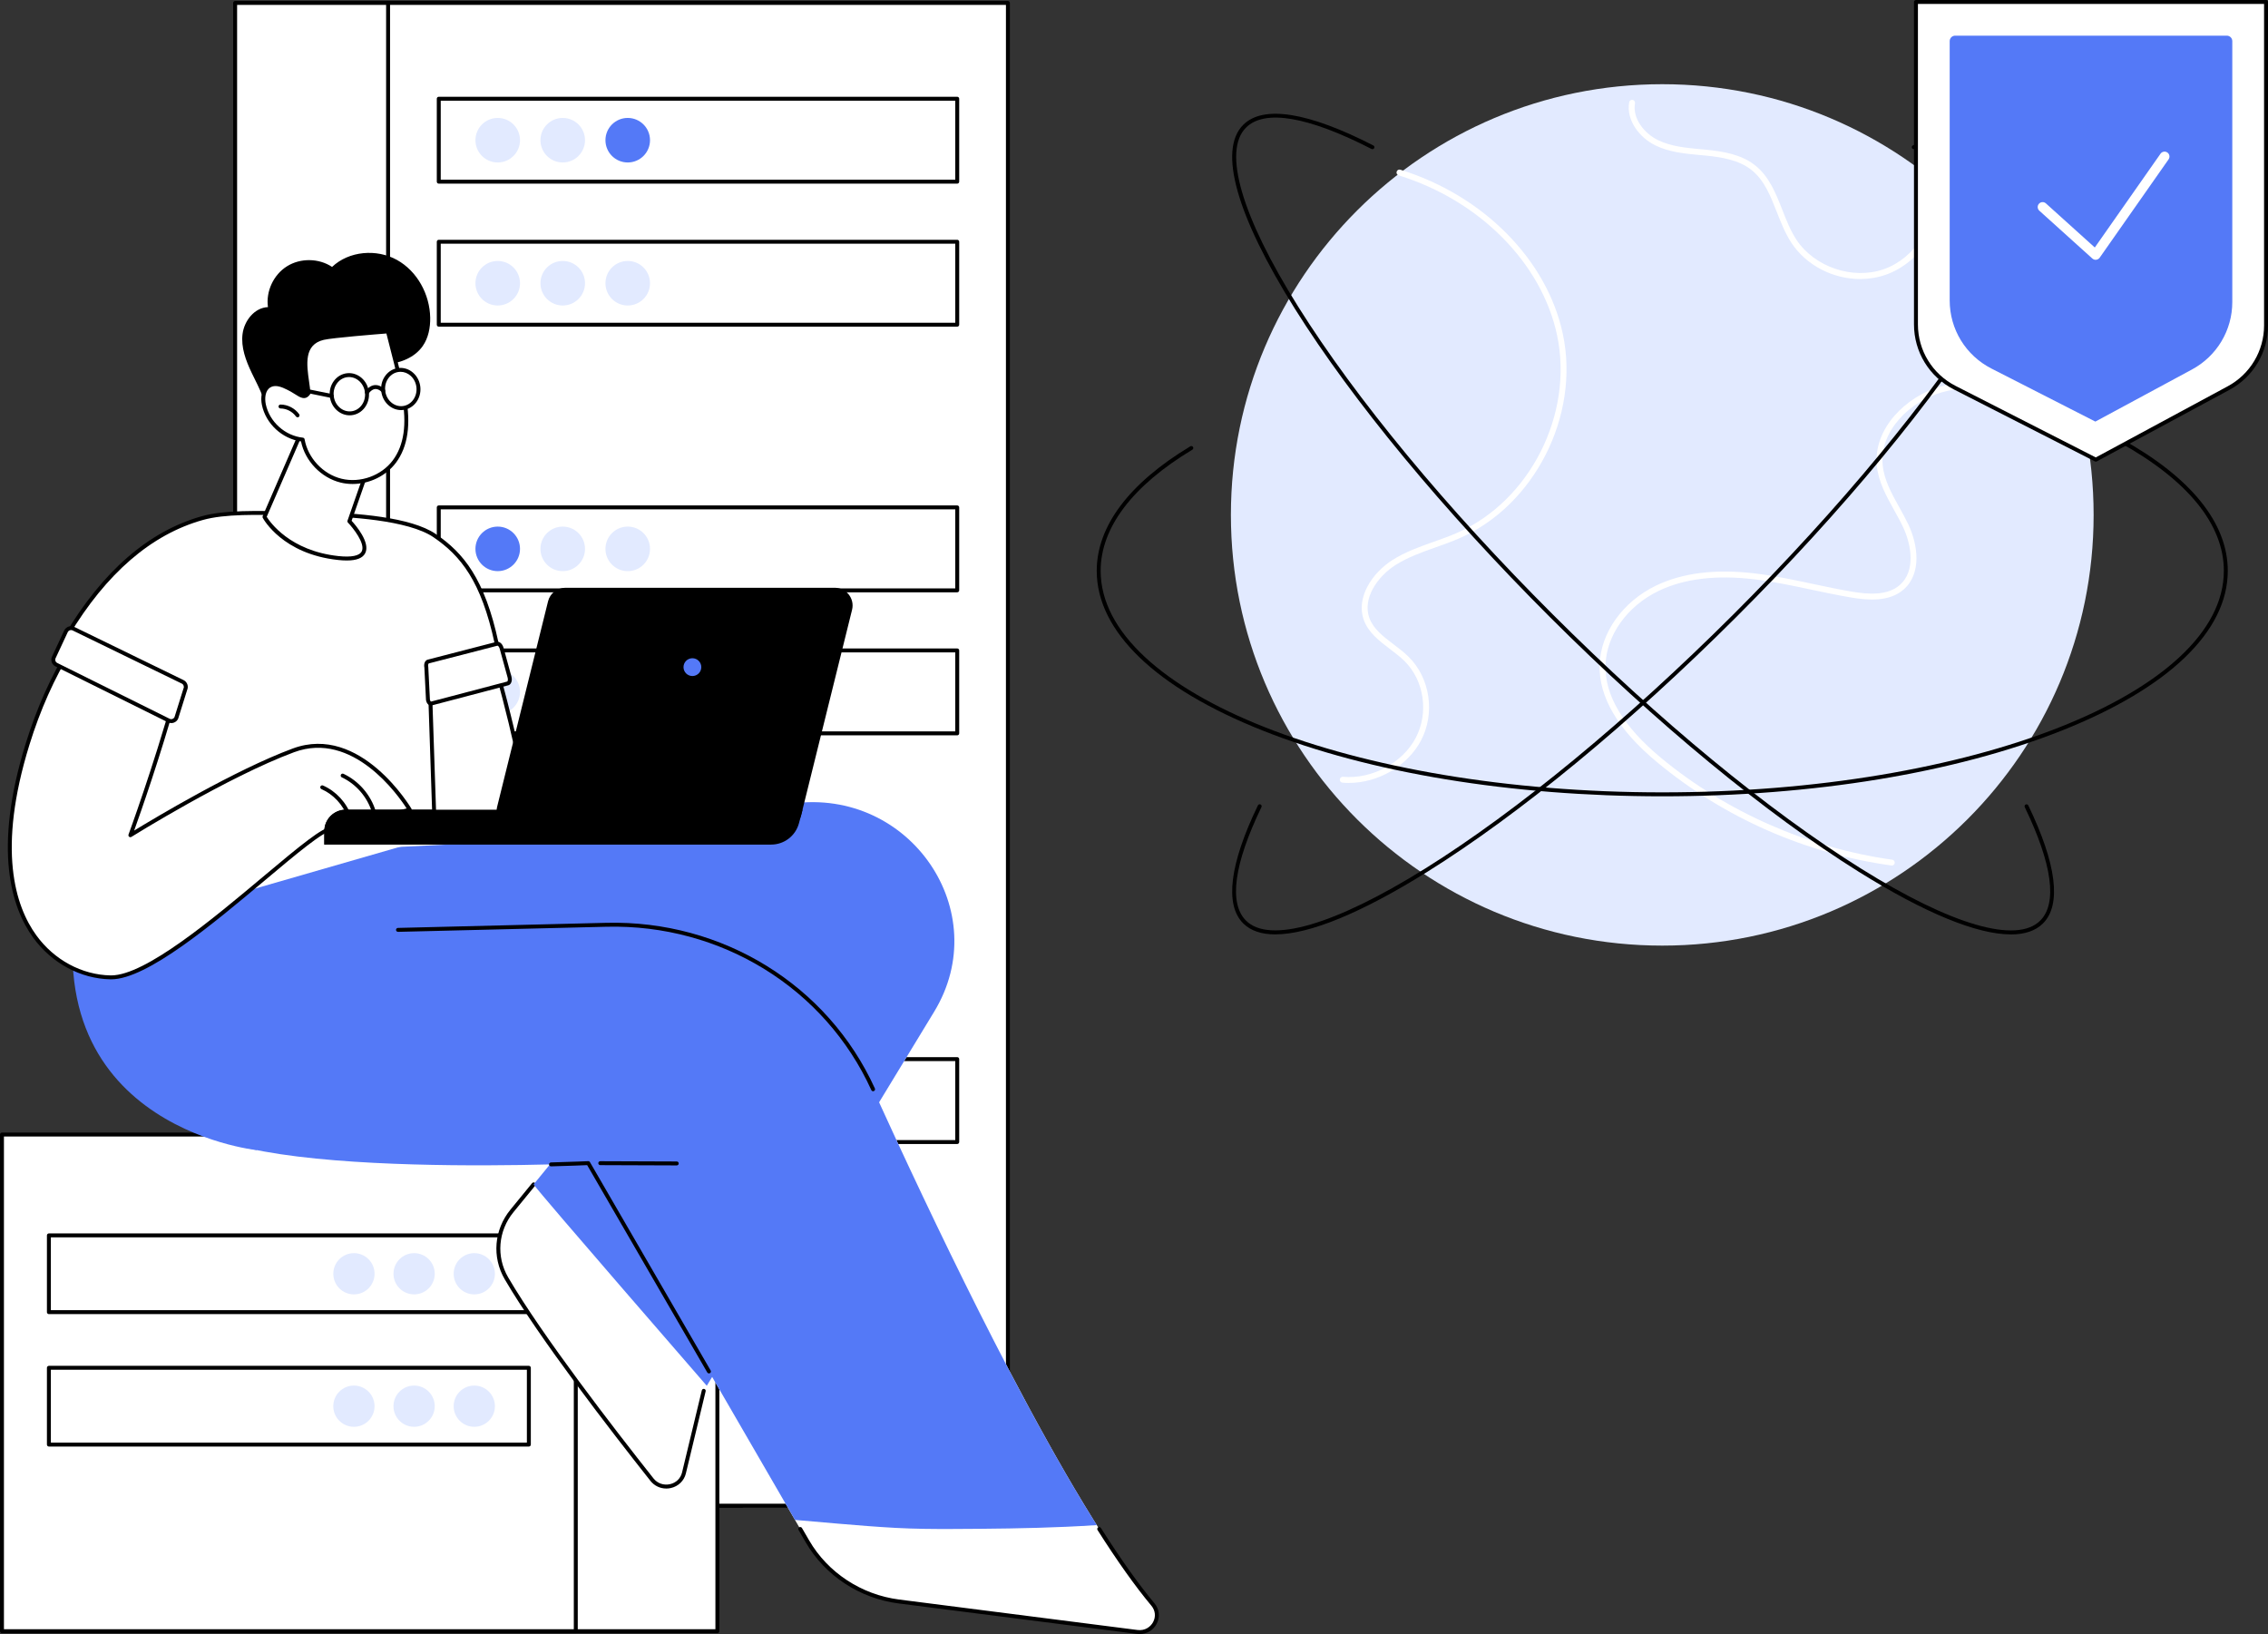 <svg xmlns="http://www.w3.org/2000/svg" width="465" height="335" viewBox="0 0 465 335" fill="none"><rect x="0" y="0" width="465" height="335" fill="#333333" stroke="none"/><g clip-path="url(#clip0_2354_565)"><path d="M152.125 0.604H48.211V308.675H152.125V0.604Z" fill="white"></path><path d="M152.122 309.078H48.208C47.986 309.078 47.805 308.897 47.805 308.675V0.604C47.805 0.383 47.986 0.201 48.208 0.201H152.122C152.344 0.201 152.526 0.383 152.526 0.604V308.675C152.526 308.897 152.344 309.078 152.122 309.078ZM48.612 308.272H151.719V1.007H48.612V308.272Z" fill="black"></path><path d="M206.651 0.604H79.57V308.675H206.651V0.604Z" fill="white"></path><path d="M206.648 309.078H79.568C79.346 309.078 79.164 308.897 79.164 308.675V0.604C79.164 0.383 79.346 0.201 79.568 0.201H206.648C206.87 0.201 207.052 0.383 207.052 0.604V308.675C207.052 308.897 206.87 309.078 206.648 309.078ZM79.971 308.272H206.245V1.007H79.971V308.272Z" fill="black"></path><path d="M196.256 20.24H89.957V37.245H196.256V20.24Z" fill="white"></path><path d="M196.258 37.648H89.958C89.736 37.648 89.555 37.466 89.555 37.245V20.24C89.555 20.018 89.736 19.837 89.958 19.837H196.258C196.48 19.837 196.661 20.018 196.661 20.24V37.245C196.661 37.466 196.48 37.648 196.258 37.648ZM90.362 36.842H195.854V20.643H90.362V36.842Z" fill="black"></path><path d="M106.614 28.742C106.614 26.22 104.568 24.177 102.045 24.177C99.523 24.177 97.477 26.22 97.477 28.742C97.477 31.265 99.523 33.308 102.045 33.308C104.568 33.308 106.614 31.265 106.614 28.742Z" fill="#E2EAFF"></path><path d="M115.373 33.308C117.897 33.308 119.942 31.264 119.942 28.742C119.942 26.221 117.897 24.177 115.373 24.177C112.85 24.177 110.805 26.221 110.805 28.742C110.805 31.264 112.85 33.308 115.373 33.308Z" fill="#E2EAFF"></path><path d="M128.702 33.308C131.225 33.308 133.27 31.264 133.27 28.742C133.27 26.221 131.225 24.177 128.702 24.177C126.178 24.177 124.133 26.221 124.133 28.742C124.133 31.264 126.178 33.308 128.702 33.308Z" fill="#5479F7"></path><path d="M196.256 49.563H89.957V66.567H196.256V49.563Z" fill="white"></path><path d="M196.258 66.97H89.958C89.736 66.97 89.555 66.789 89.555 66.567V49.563C89.555 49.341 89.736 49.16 89.958 49.16H196.258C196.48 49.16 196.661 49.341 196.661 49.563V66.567C196.661 66.789 196.48 66.97 196.258 66.97ZM90.362 66.164H195.854V49.966H90.362V66.164Z" fill="black"></path><path d="M106.614 58.065C106.614 55.542 104.568 53.5 102.045 53.5C99.523 53.5 97.477 55.542 97.477 58.065C97.477 60.587 99.523 62.63 102.045 62.63C104.568 62.63 106.614 60.587 106.614 58.065Z" fill="#E2EAFF"></path><path d="M119.942 58.065C119.942 55.542 117.896 53.5 115.373 53.5C112.851 53.5 110.805 55.542 110.805 58.065C110.805 60.587 112.851 62.63 115.373 62.63C117.896 62.63 119.942 60.587 119.942 58.065Z" fill="#E2EAFF"></path><path d="M133.27 58.065C133.27 55.542 131.224 53.5 128.702 53.5C126.179 53.5 124.133 55.542 124.133 58.065C124.133 60.587 126.179 62.63 128.702 62.63C131.224 62.63 133.27 60.587 133.27 58.065Z" fill="#E2EAFF"></path><path d="M106.614 196.305C106.614 193.782 104.568 191.739 102.045 191.739C99.523 191.739 97.477 193.782 97.477 196.305C97.477 198.827 99.523 200.87 102.045 200.87C104.568 200.87 106.614 198.827 106.614 196.305Z" fill="#E2EAFF"></path><path d="M115.373 200.87C117.897 200.87 119.942 198.826 119.942 196.305C119.942 193.783 117.897 191.739 115.373 191.739C112.85 191.739 110.805 193.783 110.805 196.305C110.805 198.826 112.85 200.87 115.373 200.87Z" fill="#5479F7"></path><path d="M128.702 200.87C131.225 200.87 133.27 198.826 133.27 196.305C133.27 193.783 131.225 191.739 128.702 191.739C126.178 191.739 124.133 193.783 124.133 196.305C124.133 198.826 126.178 200.87 128.702 200.87Z" fill="#E2EAFF"></path><path d="M196.256 217.125H89.957V234.13H196.256V217.125Z" fill="white"></path><path d="M196.258 234.533H89.958C89.736 234.533 89.555 234.351 89.555 234.13V217.125C89.555 216.904 89.736 216.722 89.958 216.722H196.258C196.48 216.722 196.661 216.904 196.661 217.125V234.13C196.661 234.351 196.48 234.533 196.258 234.533ZM90.362 233.727H195.854V217.528H90.362V233.727Z" fill="black"></path><path d="M106.614 225.627C106.614 223.105 104.568 221.062 102.045 221.062C99.523 221.062 97.477 223.105 97.477 225.627C97.477 228.15 99.523 230.193 102.045 230.193C104.568 230.193 106.614 228.15 106.614 225.627Z" fill="#E2EAFF"></path><path d="M115.373 230.193C117.897 230.193 119.942 228.149 119.942 225.627C119.942 223.106 117.897 221.062 115.373 221.062C112.85 221.062 110.805 223.106 110.805 225.627C110.805 228.149 112.85 230.193 115.373 230.193Z" fill="#E2EAFF"></path><path d="M128.702 230.193C131.225 230.193 133.27 228.149 133.27 225.627C133.27 223.106 131.225 221.062 128.702 221.062C126.178 221.062 124.133 223.106 124.133 225.627C124.133 228.149 126.178 230.193 128.702 230.193Z" fill="#E2EAFF"></path><path d="M196.256 104.021H89.957V121.026H196.256V104.021Z" fill="white"></path><path d="M196.258 121.429H89.958C89.736 121.429 89.555 121.247 89.555 121.026V104.021C89.555 103.8 89.736 103.618 89.958 103.618H196.258C196.48 103.618 196.661 103.8 196.661 104.021V121.026C196.661 121.247 196.48 121.429 196.258 121.429ZM90.362 120.623H195.854V104.424H90.362V120.623Z" fill="black"></path><path d="M106.614 112.524C106.614 110.001 104.568 107.958 102.045 107.958C99.523 107.958 97.477 110.001 97.477 112.524C97.477 115.046 99.523 117.089 102.045 117.089C104.568 117.089 106.614 115.046 106.614 112.524Z" fill="#5479F7"></path><path d="M115.373 117.089C117.897 117.089 119.942 115.045 119.942 112.524C119.942 110.002 117.897 107.958 115.373 107.958C112.85 107.958 110.805 110.002 110.805 112.524C110.805 115.045 112.85 117.089 115.373 117.089Z" fill="#E2EAFF"></path><path d="M128.702 117.089C131.225 117.089 133.27 115.045 133.27 112.524C133.27 110.002 131.225 107.958 128.702 107.958C126.178 107.958 124.133 110.002 124.133 112.524C124.133 115.045 126.178 117.089 128.702 117.089Z" fill="#E2EAFF"></path><path d="M196.256 133.344H89.957V150.348H196.256V133.344Z" fill="white"></path><path d="M196.258 150.751H89.958C89.736 150.751 89.555 150.57 89.555 150.348V133.344C89.555 133.122 89.736 132.941 89.958 132.941H196.258C196.48 132.941 196.661 133.122 196.661 133.344V150.348C196.661 150.57 196.48 150.751 196.258 150.751ZM90.362 149.946H195.854V133.747H90.362V149.946Z" fill="black"></path><path d="M106.614 141.846C106.614 139.324 104.568 137.281 102.045 137.281C99.523 137.281 97.477 139.324 97.477 141.846C97.477 144.369 99.523 146.412 102.045 146.412C104.568 146.412 106.614 144.369 106.614 141.846Z" fill="#E2EAFF"></path><path d="M119.942 141.846C119.942 139.324 117.896 137.281 115.373 137.281C112.851 137.281 110.805 139.324 110.805 141.846C110.805 144.369 112.851 146.412 115.373 146.412C117.896 146.412 119.942 144.369 119.942 141.846Z" fill="#E2EAFF"></path><path d="M133.27 141.846C133.27 139.324 131.224 137.281 128.702 137.281C126.179 137.281 124.133 139.324 124.133 141.846C124.133 144.369 126.179 146.412 128.702 146.412C131.224 146.412 133.27 144.369 133.27 141.846Z" fill="#E2EAFF"></path><path d="M340.807 193.859C389.652 193.859 429.248 154.326 429.248 105.561C429.248 56.795 389.652 17.262 340.807 17.262C291.963 17.262 252.367 56.795 252.367 105.561C252.367 154.326 291.963 193.859 340.807 193.859Z" fill="#E2EAFF"></path><path d="M276.587 160.515C276.139 160.515 275.691 160.495 275.243 160.454C274.908 160.422 274.665 160.132 274.694 159.798C274.722 159.463 275.021 159.221 275.352 159.25C281.268 159.782 287.54 156.429 290.26 151.271C292.973 146.138 292 139.513 287.952 135.516C287.064 134.642 286.006 133.84 284.985 133.062C282.806 131.41 280.554 129.701 279.613 127.09C277.967 122.517 281.333 117.444 285.506 114.796C288.117 113.14 291.072 112.092 293.925 111.081C295.535 110.509 297.202 109.921 298.776 109.227C313.657 102.692 322.653 84.93 319.255 68.787C316.139 53.975 303.377 41.085 286.749 35.947C286.43 35.846 286.253 35.508 286.35 35.19C286.446 34.871 286.785 34.69 287.108 34.791C304.148 40.057 317.233 53.302 320.437 68.538C323.949 85.216 314.646 103.574 299.261 110.332C297.646 111.041 295.959 111.637 294.329 112.217C291.54 113.205 288.654 114.228 286.156 115.812C282.386 118.201 279.319 122.702 280.752 126.675C281.571 128.948 283.585 130.475 285.716 132.095C286.769 132.893 287.859 133.719 288.803 134.65C293.223 139.009 294.288 146.234 291.334 151.827C288.598 157.009 282.552 160.507 276.587 160.507V160.515Z" fill="white"></path><path d="M387.874 177.439C387.845 177.439 387.817 177.439 387.789 177.435C370.128 174.981 353.536 167.679 339.809 156.316C331.758 149.651 327.77 142.918 327.964 136.31C328.153 129.738 332.69 123.359 339.519 120.059C344.927 117.444 351.736 116.601 359.759 117.552C363.767 118.028 367.771 118.878 371.641 119.7C374.297 120.264 377.045 120.849 379.761 121.304C382.958 121.84 386.958 122.166 389.5 119.942C392.781 117.069 391.914 111.738 390.174 108.047C389.625 106.878 388.971 105.71 388.342 104.577C386.76 101.725 385.121 98.779 384.798 95.455C384.06 87.835 390.828 81.239 397.802 79.268C405.055 77.217 412.78 78.68 419.592 79.973C419.919 80.034 420.137 80.352 420.073 80.678C420.008 81.005 419.689 81.219 419.366 81.158C412.683 79.893 405.111 78.458 398.129 80.429C391.635 82.266 385.323 88.343 386.001 95.338C386.3 98.412 387.805 101.124 389.399 103.993C390.037 105.142 390.699 106.33 391.268 107.535C393.189 111.605 394.085 117.536 390.295 120.853C387.369 123.415 383.018 123.081 379.56 122.501C376.819 122.041 374.055 121.453 371.387 120.889C367.54 120.071 363.565 119.229 359.614 118.757C351.824 117.834 345.242 118.636 340.043 121.151C333.618 124.257 329.348 130.225 329.171 136.35C328.989 142.572 332.827 148.978 340.58 155.393C353.939 166.45 370.765 173.857 387.954 176.246C388.285 176.29 388.515 176.597 388.471 176.927C388.431 177.229 388.168 177.447 387.874 177.447V177.439Z" fill="white"></path><path d="M381.391 57.203C375.862 57.203 370.349 54.451 367.281 49.772C366.01 47.83 365.138 45.614 364.295 43.466C362.967 40.085 361.716 36.894 359.04 34.799C356.481 32.796 353.014 32.216 349.644 31.889C349.285 31.853 348.922 31.821 348.558 31.789C345.455 31.503 342.242 31.204 339.381 29.802C336.221 28.251 333.367 24.721 334.025 20.97C334.081 20.639 334.4 20.418 334.727 20.478C335.058 20.534 335.276 20.849 335.22 21.179C334.667 24.342 337.165 27.368 339.917 28.718C342.577 30.024 345.677 30.31 348.671 30.588C349.035 30.62 349.402 30.656 349.765 30.689C353.317 31.035 356.99 31.656 359.791 33.852C362.725 36.149 364.097 39.646 365.425 43.027C366.244 45.114 367.092 47.274 368.294 49.111C371.983 54.741 379.853 57.412 386.214 55.192C392.575 52.976 397.067 45.989 396.441 39.292C396.409 38.961 396.655 38.663 396.986 38.635C397.317 38.603 397.612 38.848 397.644 39.179C398.33 46.525 393.584 53.898 386.61 56.332C384.923 56.921 383.151 57.203 381.387 57.203H381.391Z" fill="white"></path><path d="M340.809 163.251C309.897 163.251 280.826 158.476 258.955 149.8C236.967 141.081 224.859 129.439 224.859 117.025C224.859 107.882 231.494 99.057 244.046 91.502C244.236 91.385 244.486 91.449 244.599 91.639C244.716 91.828 244.652 92.078 244.462 92.191C232.164 99.593 225.663 108.18 225.663 117.025C225.663 142.068 277.315 162.441 340.805 162.441C404.294 162.441 455.947 142.068 455.947 117.025C455.947 107.539 448.557 98.436 434.572 90.704C434.379 90.595 434.306 90.349 434.415 90.156C434.524 89.963 434.77 89.89 434.964 89.999C449.219 97.884 456.754 107.229 456.754 117.025C456.754 129.439 444.646 141.081 422.658 149.8C400.787 158.472 371.72 163.251 340.805 163.251H340.809Z" fill="black"></path><path d="M261.494 191.562C258.629 191.562 256.405 190.813 254.891 189.302C251.065 185.482 252.106 177.116 257.906 165.113C258.003 164.911 258.245 164.826 258.443 164.923C258.645 165.02 258.729 165.262 258.633 165.459C252.998 177.128 251.901 185.175 255.46 188.729C260.267 193.529 273.658 189.64 292.196 178.063C311.157 166.221 333.605 147.709 355.407 125.942C377.209 104.174 395.751 81.763 407.612 62.832C419.212 44.324 423.102 30.959 418.295 26.155C414.473 22.34 405.574 23.855 392.554 30.532C392.352 30.632 392.114 30.556 392.009 30.358C391.908 30.161 391.985 29.919 392.183 29.814C405.546 22.96 414.772 21.497 418.865 25.583C424.035 30.745 420.281 44.127 408.294 63.255C396.4 82.234 377.819 104.698 355.976 126.506C334.133 148.314 311.633 166.865 292.624 178.74C279.079 187.202 268.412 191.554 261.494 191.554V191.562Z" fill="black"></path><path d="M412.263 191.562C405.349 191.562 394.682 187.21 381.134 178.748C362.124 166.873 339.624 148.322 317.781 126.514C295.938 104.706 277.357 82.242 265.463 63.263C253.476 44.135 249.722 30.753 254.893 25.591C258.985 21.501 268.215 22.964 281.574 29.822C281.772 29.923 281.849 30.169 281.748 30.366C281.647 30.564 281.405 30.644 281.203 30.54C268.183 23.859 259.284 22.348 255.462 26.163C250.655 30.963 254.549 44.333 266.145 62.84C278.007 81.77 296.548 104.183 318.35 125.95C340.152 147.717 362.6 166.229 381.561 178.071C400.099 189.652 413.486 193.537 418.297 188.737C421.857 185.183 420.763 177.137 415.129 165.467C415.032 165.266 415.116 165.024 415.318 164.931C415.52 164.835 415.762 164.919 415.855 165.121C421.651 177.128 422.696 185.49 418.87 189.31C417.356 190.821 415.133 191.57 412.267 191.57L412.263 191.562Z" fill="black"></path><path d="M147.084 232.59H50.883V334.412H147.084V232.59Z" fill="white"></path><path d="M147.081 334.815H50.88C50.658 334.815 50.477 334.633 50.477 334.412V232.59C50.477 232.369 50.658 232.187 50.88 232.187H147.081C147.303 232.187 147.485 232.369 147.485 232.59V334.412C147.485 334.633 147.303 334.815 147.081 334.815ZM51.284 334.009H146.678V232.993H51.284V334.009Z" fill="black"></path><path d="M118.051 232.59H0.402V334.412H118.051V232.59Z" fill="white"></path><path d="M118.052 334.815H0.404C0.182 334.815 0 334.633 0 334.412V232.59C0 232.369 0.182 232.187 0.404 232.187H118.052C118.274 232.187 118.456 232.369 118.456 232.59V334.412C118.456 334.633 118.274 334.815 118.052 334.815ZM0.807 334.009H117.648V232.993H0.807V334.009Z" fill="black"></path><path d="M10.025 269.005H108.43V253.266H10.025V269.005Z" fill="white"></path><path d="M108.43 269.408H10.025C9.803 269.408 9.621 269.227 9.621 269.005V253.266C9.621 253.044 9.803 252.863 10.025 252.863H108.43C108.652 252.863 108.833 253.044 108.833 253.266V269.005C108.833 269.227 108.652 269.408 108.43 269.408ZM10.428 268.602H108.026V253.669H10.428V268.602Z" fill="black"></path><path d="M93.012 261.135C93.012 258.802 94.905 256.908 97.241 256.908C99.578 256.908 101.471 258.802 101.471 261.135C101.471 263.468 99.578 265.362 97.241 265.362C94.905 265.362 93.012 263.468 93.012 261.135Z" fill="#E2EAFF"></path><path d="M80.676 261.135C80.676 258.802 82.569 256.908 84.906 256.908C87.242 256.908 89.135 258.802 89.135 261.135C89.135 263.468 87.242 265.362 84.906 265.362C82.569 265.362 80.676 263.468 80.676 261.135Z" fill="#E2EAFF"></path><path d="M68.336 261.135C68.336 258.802 70.229 256.908 72.566 256.908C74.903 256.908 76.795 258.802 76.795 261.135C76.795 263.468 74.903 265.362 72.566 265.362C70.229 265.362 68.336 263.468 68.336 261.135Z" fill="#E2EAFF"></path><path d="M10.025 296.148H108.43V280.408H10.025V296.148Z" fill="white"></path><path d="M108.43 296.555H10.025C9.803 296.555 9.621 296.373 9.621 296.152V280.412C9.621 280.191 9.803 280.01 10.025 280.01H108.43C108.652 280.01 108.833 280.191 108.833 280.412V296.152C108.833 296.373 108.652 296.555 108.43 296.555ZM10.428 295.749H108.026V280.815H10.428V295.749Z" fill="black"></path><path d="M93.012 288.282C93.012 285.949 94.905 284.055 97.241 284.055C99.578 284.055 101.471 285.949 101.471 288.282C101.471 290.615 99.578 292.509 97.241 292.509C94.905 292.509 93.012 290.615 93.012 288.282Z" fill="#E2EAFF"></path><path d="M84.902 292.509C87.238 292.509 89.131 290.617 89.131 288.282C89.131 285.948 87.238 284.055 84.902 284.055C82.566 284.055 80.672 285.948 80.672 288.282C80.672 290.617 82.566 292.509 84.902 292.509Z" fill="#E2EAFF"></path><path d="M72.562 292.509C74.898 292.509 76.791 290.617 76.791 288.282C76.791 285.948 74.898 284.055 72.562 284.055C70.226 284.055 68.332 285.948 68.332 288.282C68.332 290.617 70.226 292.509 72.562 292.509Z" fill="#E2EAFF"></path><path d="M162.379 164.734L104.907 172.495L81.22 183.314C73.987 208.446 138.749 206.943 138.749 206.943L104.968 248.233C101.727 252.194 101.262 257.682 103.837 262.078C110.933 274.207 125.967 293.617 133.675 303.348C135.584 305.758 139.507 304.928 140.222 301.962L144.274 285.127L191.527 207.406C203.99 186.904 186.607 161.454 162.375 164.73L162.379 164.734Z" fill="white"></path><path d="M136.597 305.162C135.346 305.162 134.16 304.606 133.364 303.602C125.228 293.331 110.525 274.304 103.494 262.284C100.827 257.722 101.283 252.109 104.661 247.979L109.096 242.555C109.237 242.382 109.492 242.358 109.665 242.499C109.839 242.64 109.863 242.894 109.722 243.067L105.286 248.491C102.126 252.355 101.694 257.61 104.193 261.881C111.199 273.856 125.874 292.847 133.998 303.103C134.793 304.106 136.077 304.553 137.348 304.275C138.611 303.997 139.544 303.098 139.838 301.874L143.89 285.038C143.943 284.821 144.161 284.688 144.379 284.74C144.597 284.793 144.73 285.01 144.677 285.228L140.625 302.063C140.262 303.574 139.075 304.722 137.526 305.065C137.219 305.133 136.908 305.166 136.601 305.166L136.597 305.162Z" fill="black"></path><path d="M75.433 190.788L124.333 189.588C147.891 189.011 169.471 202.325 179.012 223.311C194.664 257.734 219.09 308.252 236.38 328.944C238.414 331.378 236.355 334.976 233.159 334.569L184.295 328.327C176.405 327.32 169.459 322.754 165.544 316.001L120.612 238.453C120.612 238.453 30.634 242.68 38.601 225.333C46.564 207.982 75.433 190.792 75.433 190.792V190.788Z" fill="white"></path><path d="M233.654 335C233.472 335 233.291 334.988 233.105 334.964L184.242 328.722C176.266 327.703 169.147 323.02 165.196 316.198L163.723 313.66C163.61 313.466 163.678 313.221 163.868 313.108C164.062 312.995 164.308 313.063 164.421 313.253L165.894 315.791C169.724 322.4 176.622 326.933 184.346 327.92L233.21 334.162C234.808 334.367 235.91 333.473 236.406 332.566C237.012 331.462 236.883 330.169 236.071 329.198C232.79 325.269 229.073 320.047 225.029 313.676C224.908 313.487 224.964 313.241 225.154 313.12C225.344 312.999 225.59 313.055 225.711 313.245C229.739 319.591 233.432 324.785 236.689 328.682C237.722 329.915 237.884 331.555 237.113 332.957C236.402 334.251 235.111 335 233.658 335H233.654Z" fill="black"></path><path d="M162.377 164.734L104.905 172.495L69.962 187.891C62.729 213.023 138.751 206.947 138.751 206.947L109.405 242.813C110.806 244.88 144.147 283.185 144.906 284.099L191.529 207.41C203.992 186.908 186.609 161.458 162.377 164.734Z" fill="#5479F7"></path><path d="M171.949 312.374C175.823 312.705 179.698 313.019 183.581 313.229C187.467 313.438 191.346 313.474 195.236 313.454C203.038 313.422 210.84 313.35 218.633 313.003C220.712 312.91 222.786 312.797 224.865 312.66C209.354 288.02 191.427 250.606 179.012 223.311C169.471 202.325 147.891 189.011 124.333 189.588L75.433 190.788C75.433 190.788 46.568 207.982 38.601 225.329C30.638 242.68 120.611 238.449 120.611 238.449L162.993 311.597C165.984 311.842 168.966 312.121 171.949 312.374Z" fill="#5479F7"></path><path d="M179.011 223.713C178.858 223.713 178.712 223.625 178.644 223.476C169.131 202.559 147.825 189.422 124.34 189.991L81.607 191.038C81.401 191.038 81.199 190.869 81.195 190.643C81.191 190.422 81.365 190.236 81.591 190.232L124.32 189.185C148.112 188.609 169.728 201.93 179.374 223.145C179.467 223.347 179.374 223.589 179.173 223.677C179.12 223.701 179.064 223.713 179.007 223.713H179.011Z" fill="black"></path><path d="M145.359 281.561C145.217 281.561 145.084 281.488 145.007 281.359L120.384 238.864C119.585 238.901 116.893 239.013 112.986 239.114H112.974C112.756 239.114 112.578 238.941 112.57 238.723C112.566 238.502 112.74 238.316 112.962 238.308C117.627 238.187 120.562 238.05 120.59 238.05C120.743 238.042 120.884 238.119 120.957 238.252L145.702 280.96C145.815 281.154 145.746 281.4 145.556 281.512C145.492 281.549 145.423 281.565 145.355 281.565L145.359 281.561Z" fill="black"></path><path d="M138.751 238.921L123.072 238.864C122.85 238.864 122.668 238.683 122.668 238.461C122.668 238.24 122.85 238.058 123.072 238.058L138.751 238.115C138.973 238.115 139.155 238.296 139.155 238.518C139.155 238.739 138.973 238.921 138.751 238.921Z" fill="black"></path><path d="M104.906 172.495L79.741 190.377C79.741 190.377 54.52 212.499 52.628 235.782C52.628 235.782 3.651 230.713 17.248 178.019L79.673 173.724L104.902 172.499L104.906 172.495Z" fill="#5479F7"></path><path d="M13.574 130.463C24.52 112.024 36.107 107.725 41.499 106.217C46.891 104.706 55.016 105.206 64.436 105.371C73.855 105.536 84.926 106.685 88.946 109.804C94.047 113.765 99.27 119.011 102.168 132.506L101.554 135.177L40.942 144.05L35.934 142.201L13.578 130.463H13.574Z" fill="white"></path><path d="M36.527 142.974C36.462 142.974 36.398 142.958 36.337 142.926L13.384 130.818C13.288 130.765 13.215 130.676 13.183 130.572C13.154 130.467 13.166 130.35 13.223 130.257C21.037 117.093 30.513 108.873 41.386 105.827C45.987 104.537 52.525 104.694 60.097 104.872C61.509 104.904 62.958 104.94 64.444 104.964C73.004 105.113 84.268 106.02 89.325 109.465C95.02 113.346 99.387 118.624 102.208 131.76C102.256 131.978 102.115 132.192 101.897 132.24C101.679 132.288 101.465 132.147 101.417 131.93C98.652 119.051 94.398 113.902 88.865 110.13C83.711 106.616 71.341 105.891 64.423 105.766C62.938 105.742 61.489 105.706 60.072 105.673C52.57 105.496 46.084 105.343 41.6 106.6C31.034 109.558 21.795 117.532 14.131 130.302L36.708 142.213C36.906 142.318 36.983 142.559 36.878 142.757C36.805 142.894 36.664 142.97 36.523 142.97L36.527 142.974Z" fill="black"></path><path d="M21.227 191.131L41.499 108.091C41.499 108.091 75.296 107.402 87.17 110.086C87.17 110.086 89.434 159.443 90.044 171.282L21.227 191.131Z" fill="white"></path><path d="M109.084 169.206C109.084 169.206 106.36 153.234 102.045 138.095C101.86 137.446 101.48 136.153 101.48 136.153L88.113 139.799L88.17 141.5L89.094 169.202H109.08L109.084 169.206Z" fill="white"></path><path d="M109.086 169.609H89.1C88.882 169.609 88.704 169.436 88.696 169.219L87.715 139.815C87.707 139.63 87.832 139.461 88.014 139.412L101.381 135.766C101.591 135.709 101.813 135.83 101.873 136.04C101.873 136.04 102.253 137.333 102.438 137.982C106.708 152.968 109.461 168.977 109.485 169.134C109.505 169.251 109.473 169.372 109.396 169.46C109.32 169.553 109.207 169.605 109.09 169.605L109.086 169.609ZM89.491 168.804H108.605C108.117 166.051 105.506 151.71 101.659 138.204C101.538 137.78 101.333 137.079 101.207 136.644L88.531 140.101L89.491 168.8V168.804Z" fill="black"></path><path d="M84.014 165.999C84.014 165.999 73.928 148.721 60.153 153.834C46.374 158.947 26.735 171.225 26.735 171.225C26.735 171.225 31.756 157.585 35.861 142.91C35.961 142.543 36.163 141.814 36.163 141.814L14.757 132.417C14.757 132.417 14.486 132.852 14.349 133.07C11.088 138.357 8.057 144.792 5.643 152.597C-5.343 188.101 11.043 200.161 22.671 200.371C34.295 200.58 63.442 169.904 68.039 169.916L84.018 165.999H84.014Z" fill="white"></path><path d="M22.788 200.77C22.744 200.77 22.703 200.77 22.663 200.77C16.528 200.661 10.6 197.465 6.802 192.231C2.374 186.126 -1.488 174.272 5.256 152.476C7.492 145.243 10.438 138.643 14.006 132.856C14.143 132.635 14.414 132.2 14.414 132.2C14.518 132.03 14.736 131.966 14.918 132.047L36.325 141.443C36.51 141.524 36.603 141.725 36.551 141.919L36.248 143.019C32.846 155.18 28.773 166.753 27.506 170.274C31.671 167.728 48.11 157.872 60.008 153.455C73.944 148.285 84.256 165.62 84.361 165.794C84.425 165.902 84.433 166.035 84.385 166.152C84.337 166.269 84.232 166.358 84.111 166.386L68.132 170.303C68.1 170.311 68.055 170.323 68.035 170.315C66.417 170.315 60.642 175.162 54.531 180.292C43.654 189.422 30.134 200.77 22.792 200.77H22.788ZM14.914 132.925C14.837 133.05 14.752 133.183 14.692 133.28C11.161 139.009 8.242 145.545 6.027 152.714C-0.621 174.191 3.133 185.804 7.455 191.76C11.104 196.792 16.795 199.863 22.675 199.968C22.711 199.968 22.752 199.968 22.788 199.968C29.835 199.968 43.799 188.25 54.006 179.679C61.671 173.248 66.126 169.581 67.983 169.513L83.376 165.741C81.645 163.053 72.326 149.744 60.29 154.213C46.709 159.25 27.143 171.447 26.945 171.568C26.8 171.66 26.61 171.648 26.477 171.54C26.344 171.431 26.291 171.249 26.352 171.088C26.4 170.951 31.417 157.295 35.469 142.805L35.679 142.044L14.91 132.925H14.914Z" fill="black"></path><path d="M71.631 167.836C71.465 167.836 71.308 167.732 71.251 167.566C70.368 165.024 68.366 162.856 65.9 161.772C65.698 161.683 65.605 161.446 65.694 161.24C65.783 161.039 66.021 160.946 66.227 161.035C68.894 162.207 71.058 164.548 72.014 167.301C72.087 167.51 71.978 167.74 71.764 167.812C71.72 167.828 71.675 167.836 71.631 167.836Z" fill="black"></path><path d="M76.649 166.829C76.476 166.829 76.314 166.716 76.262 166.543C75.334 163.432 73.021 160.749 70.083 159.366C69.881 159.274 69.796 159.032 69.889 158.831C69.982 158.629 70.224 158.54 70.426 158.637C73.57 160.116 76.04 162.985 77.033 166.313C77.097 166.527 76.976 166.753 76.762 166.813C76.722 166.825 76.686 166.829 76.645 166.829H76.649Z" fill="black"></path><path d="M66.496 173.151V170.391C66.496 167.965 68.462 165.995 70.891 165.995H89.102L66.496 173.147V173.151Z" fill="black"></path><path d="M34.6 147.713L11.554 136.269C10.961 135.971 10.743 135.234 11.082 134.662L13.572 129.331C13.879 128.815 14.529 128.621 15.062 128.887L37.457 139.787C38.018 140.065 38.252 140.738 37.986 141.302L36.145 147.177C35.871 147.757 35.173 147.999 34.596 147.713H34.6Z" fill="white"></path><path d="M35.113 148.237C34.874 148.237 34.64 148.181 34.422 148.072L11.377 136.628C10.994 136.435 10.703 136.092 10.586 135.681C10.465 135.27 10.521 134.823 10.739 134.456L13.209 129.161C13.637 128.436 14.525 128.174 15.243 128.529L37.639 139.429C38.386 139.795 38.705 140.698 38.37 141.451L36.537 147.302C36.537 147.302 36.525 147.338 36.517 147.355C36.34 147.737 36.021 148.019 35.621 148.156C35.456 148.213 35.286 148.241 35.117 148.241L35.113 148.237ZM14.561 129.173C14.307 129.173 14.057 129.306 13.92 129.536L11.45 134.831C11.325 135.044 11.3 135.254 11.357 135.455C11.413 135.657 11.551 135.814 11.736 135.911L34.782 147.355C34.963 147.443 35.165 147.459 35.355 147.391C35.536 147.326 35.686 147.201 35.775 147.028L37.607 141.181C37.607 141.181 37.619 141.145 37.627 141.129C37.797 140.766 37.643 140.323 37.284 140.146L14.888 129.246C14.783 129.194 14.67 129.169 14.561 129.169V129.173Z" fill="black"></path><path d="M104.088 140.114L88.566 144.199C88.174 144.296 87.884 144.123 87.746 143.474L87.415 136.813C87.29 136.229 87.464 135.709 87.815 135.617L101.888 131.978C102.256 131.885 102.68 132.288 102.845 132.893L104.467 138.808C104.637 139.429 104.467 140.017 104.088 140.11V140.114Z" fill="white"></path><path d="M88.373 144.623C88.195 144.623 88.038 144.578 87.893 144.49C87.622 144.32 87.445 144.018 87.348 143.555C87.344 143.535 87.34 143.51 87.34 143.49L87.009 136.862C86.847 136.06 87.142 135.371 87.711 135.226L101.784 131.591C102.378 131.438 103.003 131.95 103.233 132.788L104.856 138.703C104.993 139.203 104.953 139.711 104.743 140.065C104.61 140.291 104.416 140.444 104.186 140.5L88.663 144.582C88.563 144.606 88.462 144.619 88.369 144.619L88.373 144.623ZM88.147 143.418C88.216 143.728 88.308 143.797 88.325 143.805C88.357 143.825 88.429 143.813 88.47 143.805L103.988 139.723C103.988 139.723 103.988 139.723 103.992 139.723C104.004 139.723 104.028 139.699 104.049 139.658C104.129 139.525 104.166 139.243 104.077 138.917L102.454 133.001C102.329 132.542 102.071 132.349 101.986 132.373L87.913 136.007C87.848 136.024 87.711 136.298 87.804 136.729C87.808 136.749 87.812 136.773 87.812 136.793L88.143 143.418H88.147Z" fill="black"></path><path d="M158.113 173.151H66.496V170.391C66.496 167.965 68.462 165.995 70.891 165.995H164.554L163.803 168.787C163.109 171.358 160.776 173.147 158.113 173.147V173.151Z" fill="black"></path><path d="M160.724 169.912H105.451C103.09 169.912 101.359 167.695 101.924 165.403L112.369 123.262C112.773 121.642 114.226 120.502 115.897 120.502H171.169C173.53 120.502 175.262 122.718 174.697 125.011L164.251 167.151C163.848 168.771 162.395 169.912 160.724 169.912Z" fill="black"></path><path d="M143.785 136.769C143.785 137.776 142.97 138.594 141.961 138.594C140.952 138.594 140.137 137.776 140.137 136.769C140.137 135.762 140.952 134.944 141.961 134.944C142.97 134.944 143.785 135.762 143.785 136.769Z" fill="#5479F7"></path><path d="M63.174 85.337L54.227 105.972C54.227 105.972 58.097 113.188 69.313 114.397C79.924 115.542 71.63 106.862 71.63 106.862L76.739 92.243L63.174 85.337Z" fill="white"></path><path d="M71.082 114.905C70.533 114.905 69.931 114.869 69.269 114.796C57.973 113.579 54.034 106.463 53.872 106.161C53.816 106.052 53.808 105.923 53.856 105.81L62.804 85.175C62.848 85.075 62.933 84.994 63.038 84.958C63.143 84.922 63.26 84.93 63.357 84.978L76.922 91.885C77.103 91.977 77.184 92.187 77.119 92.376L72.091 106.765C72.93 107.68 75.961 111.214 74.891 113.382C74.387 114.401 73.136 114.905 71.082 114.905ZM54.679 105.943C55.337 107.003 59.434 112.927 69.358 113.998C72.046 114.289 73.713 113.95 74.169 113.027C74.952 111.448 72.393 108.244 71.34 107.144C71.235 107.035 71.203 106.874 71.251 106.733L76.243 92.449L63.377 85.897L54.683 105.947L54.679 105.943Z" fill="black"></path><path d="M51.588 76.399C50.402 73.917 49.385 71.205 49.728 68.477C50.071 65.749 52.186 63.066 54.938 62.961C54.486 59.737 56.076 56.32 58.837 54.592C61.597 52.863 65.371 52.915 68.083 54.721C71.542 51.437 77.209 50.973 81.382 53.286C85.555 55.599 88.114 60.35 88.203 65.117C88.239 67.164 87.835 69.279 86.661 70.955C85.018 73.305 82.072 74.473 79.206 74.65C77.576 74.751 75.74 74.642 74.537 75.742C73.79 76.427 73.459 77.439 73.047 78.366C71.587 81.642 68.701 84.249 65.294 85.381C62.522 86.3 57.856 86.566 55.378 84.635C54.417 83.886 54.345 82.625 53.945 81.529C53.3 79.76 52.395 78.1 51.588 76.403V76.399Z" fill="black"></path><path d="M82.795 81.19C83.671 85.78 83.65 90.925 80.833 94.657C78.379 97.909 73.92 99.504 69.956 98.545C65.993 97.59 62.756 94.137 62.058 90.124C58.256 89.729 54.878 86.686 54.099 82.951C53.804 81.545 53.99 79.82 55.221 79.079C56.63 78.233 58.385 79.171 59.834 79.949C61.283 80.727 62.312 81.956 63.245 80.606C63.014 76.951 60.819 70.573 66.284 69.283C68.318 68.804 79.526 67.941 79.526 67.941C79.526 67.941 82.319 78.712 82.791 81.186L82.795 81.19Z" fill="white"></path><path d="M72.284 99.222C71.469 99.222 70.653 99.13 69.858 98.936C65.851 97.969 62.541 94.52 61.714 90.49C57.843 89.954 54.502 86.864 53.702 83.036C53.388 81.529 53.565 79.607 55.01 78.736C56.612 77.773 58.501 78.781 60.015 79.591C60.358 79.776 60.664 79.973 60.963 80.167C62.045 80.868 62.412 81.013 62.828 80.485C62.779 79.861 62.678 79.151 62.574 78.402C62.069 74.868 61.379 70.025 66.19 68.888C68.232 68.409 79.036 67.575 79.492 67.538C79.686 67.522 79.864 67.651 79.912 67.841C80.025 68.28 82.713 78.652 83.185 81.114C84.307 86.985 83.621 91.627 81.151 94.899C79.101 97.615 75.682 99.222 72.28 99.222H72.284ZM56.475 79.147C56.108 79.147 55.753 79.228 55.43 79.425C54.344 80.078 54.247 81.69 54.493 82.871C55.244 86.465 58.441 89.346 62.097 89.725C62.279 89.745 62.424 89.878 62.452 90.055C63.122 93.903 66.242 97.236 70.048 98.15C73.85 99.069 78.152 97.53 80.509 94.411C82.838 91.324 83.472 86.9 82.398 81.263C81.978 79.071 79.694 70.19 79.222 68.368C77.337 68.517 68.163 69.251 66.379 69.674C62.283 70.641 62.864 74.703 63.377 78.289C63.494 79.111 63.607 79.885 63.647 80.578C63.651 80.666 63.627 80.759 63.574 80.832C62.626 82.202 61.512 81.476 60.527 80.84C60.245 80.658 59.95 80.469 59.643 80.3C58.614 79.748 57.484 79.143 56.479 79.143L56.475 79.147Z" fill="black"></path><path d="M61.012 85.554C60.887 85.554 60.762 85.494 60.685 85.385C59.963 84.378 58.748 83.749 57.509 83.741C57.287 83.741 57.105 83.56 57.109 83.334C57.109 83.112 57.291 82.935 57.513 82.935C59.006 82.943 60.471 83.705 61.339 84.918C61.468 85.099 61.428 85.349 61.246 85.482C61.174 85.534 61.093 85.558 61.012 85.558V85.554Z" fill="black"></path><path d="M78.569 80.11C78.791 82.266 80.583 83.85 82.572 83.648C84.562 83.447 85.999 81.533 85.781 79.377C85.559 77.221 83.767 75.638 81.777 75.839C79.788 76.041 78.351 77.955 78.569 80.11Z" fill="white"></path><path d="M82.23 84.071C80.175 84.071 78.391 82.391 78.165 80.155C78.048 79.01 78.351 77.89 79.017 77.004C79.691 76.105 80.655 75.549 81.733 75.44C82.815 75.335 83.868 75.678 84.708 76.423C85.539 77.161 86.064 78.192 86.181 79.337C86.423 81.71 84.821 83.826 82.613 84.051C82.484 84.063 82.359 84.071 82.23 84.071ZM82.121 76.226C82.02 76.226 81.919 76.23 81.818 76.242C80.966 76.327 80.203 76.77 79.667 77.487C79.122 78.213 78.876 79.131 78.972 80.074C79.17 82.008 80.769 83.431 82.536 83.253C84.304 83.072 85.579 81.356 85.382 79.421C85.285 78.478 84.857 77.628 84.179 77.028C83.59 76.504 82.867 76.226 82.124 76.226H82.121Z" fill="black"></path><path d="M71.683 85.143C69.628 85.143 67.848 83.463 67.618 81.227C67.501 80.082 67.804 78.962 68.47 78.076C69.144 77.177 70.109 76.621 71.186 76.512C73.394 76.29 75.392 78.035 75.634 80.409C75.751 81.553 75.448 82.673 74.782 83.56C74.108 84.458 73.144 85.014 72.066 85.123C71.937 85.135 71.812 85.143 71.683 85.143ZM68.421 81.146C68.619 83.076 70.21 84.502 71.985 84.325C72.837 84.241 73.6 83.797 74.136 83.08C74.681 82.355 74.927 81.436 74.831 80.493C74.633 78.559 73.031 77.137 71.267 77.314C70.415 77.398 69.653 77.842 69.116 78.559C68.571 79.284 68.325 80.203 68.421 81.146Z" fill="black"></path><path d="M75.234 80.856C75.149 80.856 75.068 80.832 74.996 80.775C74.818 80.642 74.778 80.392 74.911 80.211C75.516 79.393 76.198 78.966 76.941 78.942C78.043 78.894 78.846 79.812 78.878 79.849C79.023 80.018 79.003 80.272 78.834 80.417C78.664 80.562 78.41 80.541 78.265 80.372C78.261 80.364 77.692 79.724 76.965 79.748C76.485 79.768 76.013 80.082 75.565 80.691C75.484 80.799 75.363 80.856 75.238 80.856H75.234Z" fill="black"></path><path d="M68.023 81.589C67.995 81.589 67.971 81.589 67.942 81.581L61.436 80.255C61.218 80.211 61.077 79.998 61.121 79.78C61.166 79.562 61.38 79.421 61.598 79.466L68.104 80.791C68.322 80.836 68.463 81.049 68.418 81.267C68.378 81.456 68.213 81.589 68.023 81.589Z" fill="black"></path><path d="M464.596 0.403H392.82V66.499C392.82 71.975 395.892 76.987 400.775 79.478L429.693 94.234L456.932 79.546C461.654 77 464.596 72.076 464.596 66.72V0.403Z" fill="white"></path><path d="M429.694 94.637C429.63 94.637 429.569 94.621 429.508 94.592L400.591 79.836C395.55 77.261 392.418 72.152 392.418 66.499V0.403C392.418 0.181 392.6 0 392.822 0H464.597C464.819 0 465.001 0.181 465.001 0.403V66.724C465.001 72.237 461.982 77.286 457.127 79.905L429.888 94.592C429.827 94.625 429.763 94.641 429.694 94.641V94.637ZM393.225 0.806V66.499C393.225 71.85 396.188 76.685 400.958 79.119L429.69 93.778L456.743 79.192C461.34 76.713 464.194 71.934 464.194 66.72V0.806H393.225Z" fill="black"></path><path d="M408.307 75.561C403.024 72.865 399.738 67.506 399.738 61.583V8.434C399.738 7.813 400.243 7.31 400.864 7.31H456.553C457.174 7.31 457.679 7.813 457.679 8.434V61.929C457.679 67.704 454.514 72.998 449.425 75.742L429.604 86.429L408.307 75.561Z" fill="#5479F7"></path><path d="M429.663 53.262C429.413 53.262 429.175 53.169 428.985 53L418.112 43.192C417.701 42.817 417.669 42.181 418.04 41.77C418.411 41.355 419.053 41.322 419.465 41.697L429.49 50.739L442.962 31.515C443.281 31.059 443.91 30.951 444.366 31.265C444.823 31.583 444.936 32.212 444.617 32.667L430.491 52.827C430.325 53.064 430.067 53.218 429.776 53.25C429.74 53.254 429.7 53.258 429.663 53.258V53.262Z" fill="white"></path></g><defs><clipPath id="clip0_2354_565"><rect width="465" height="335" fill="white"></rect></clipPath></defs></svg>